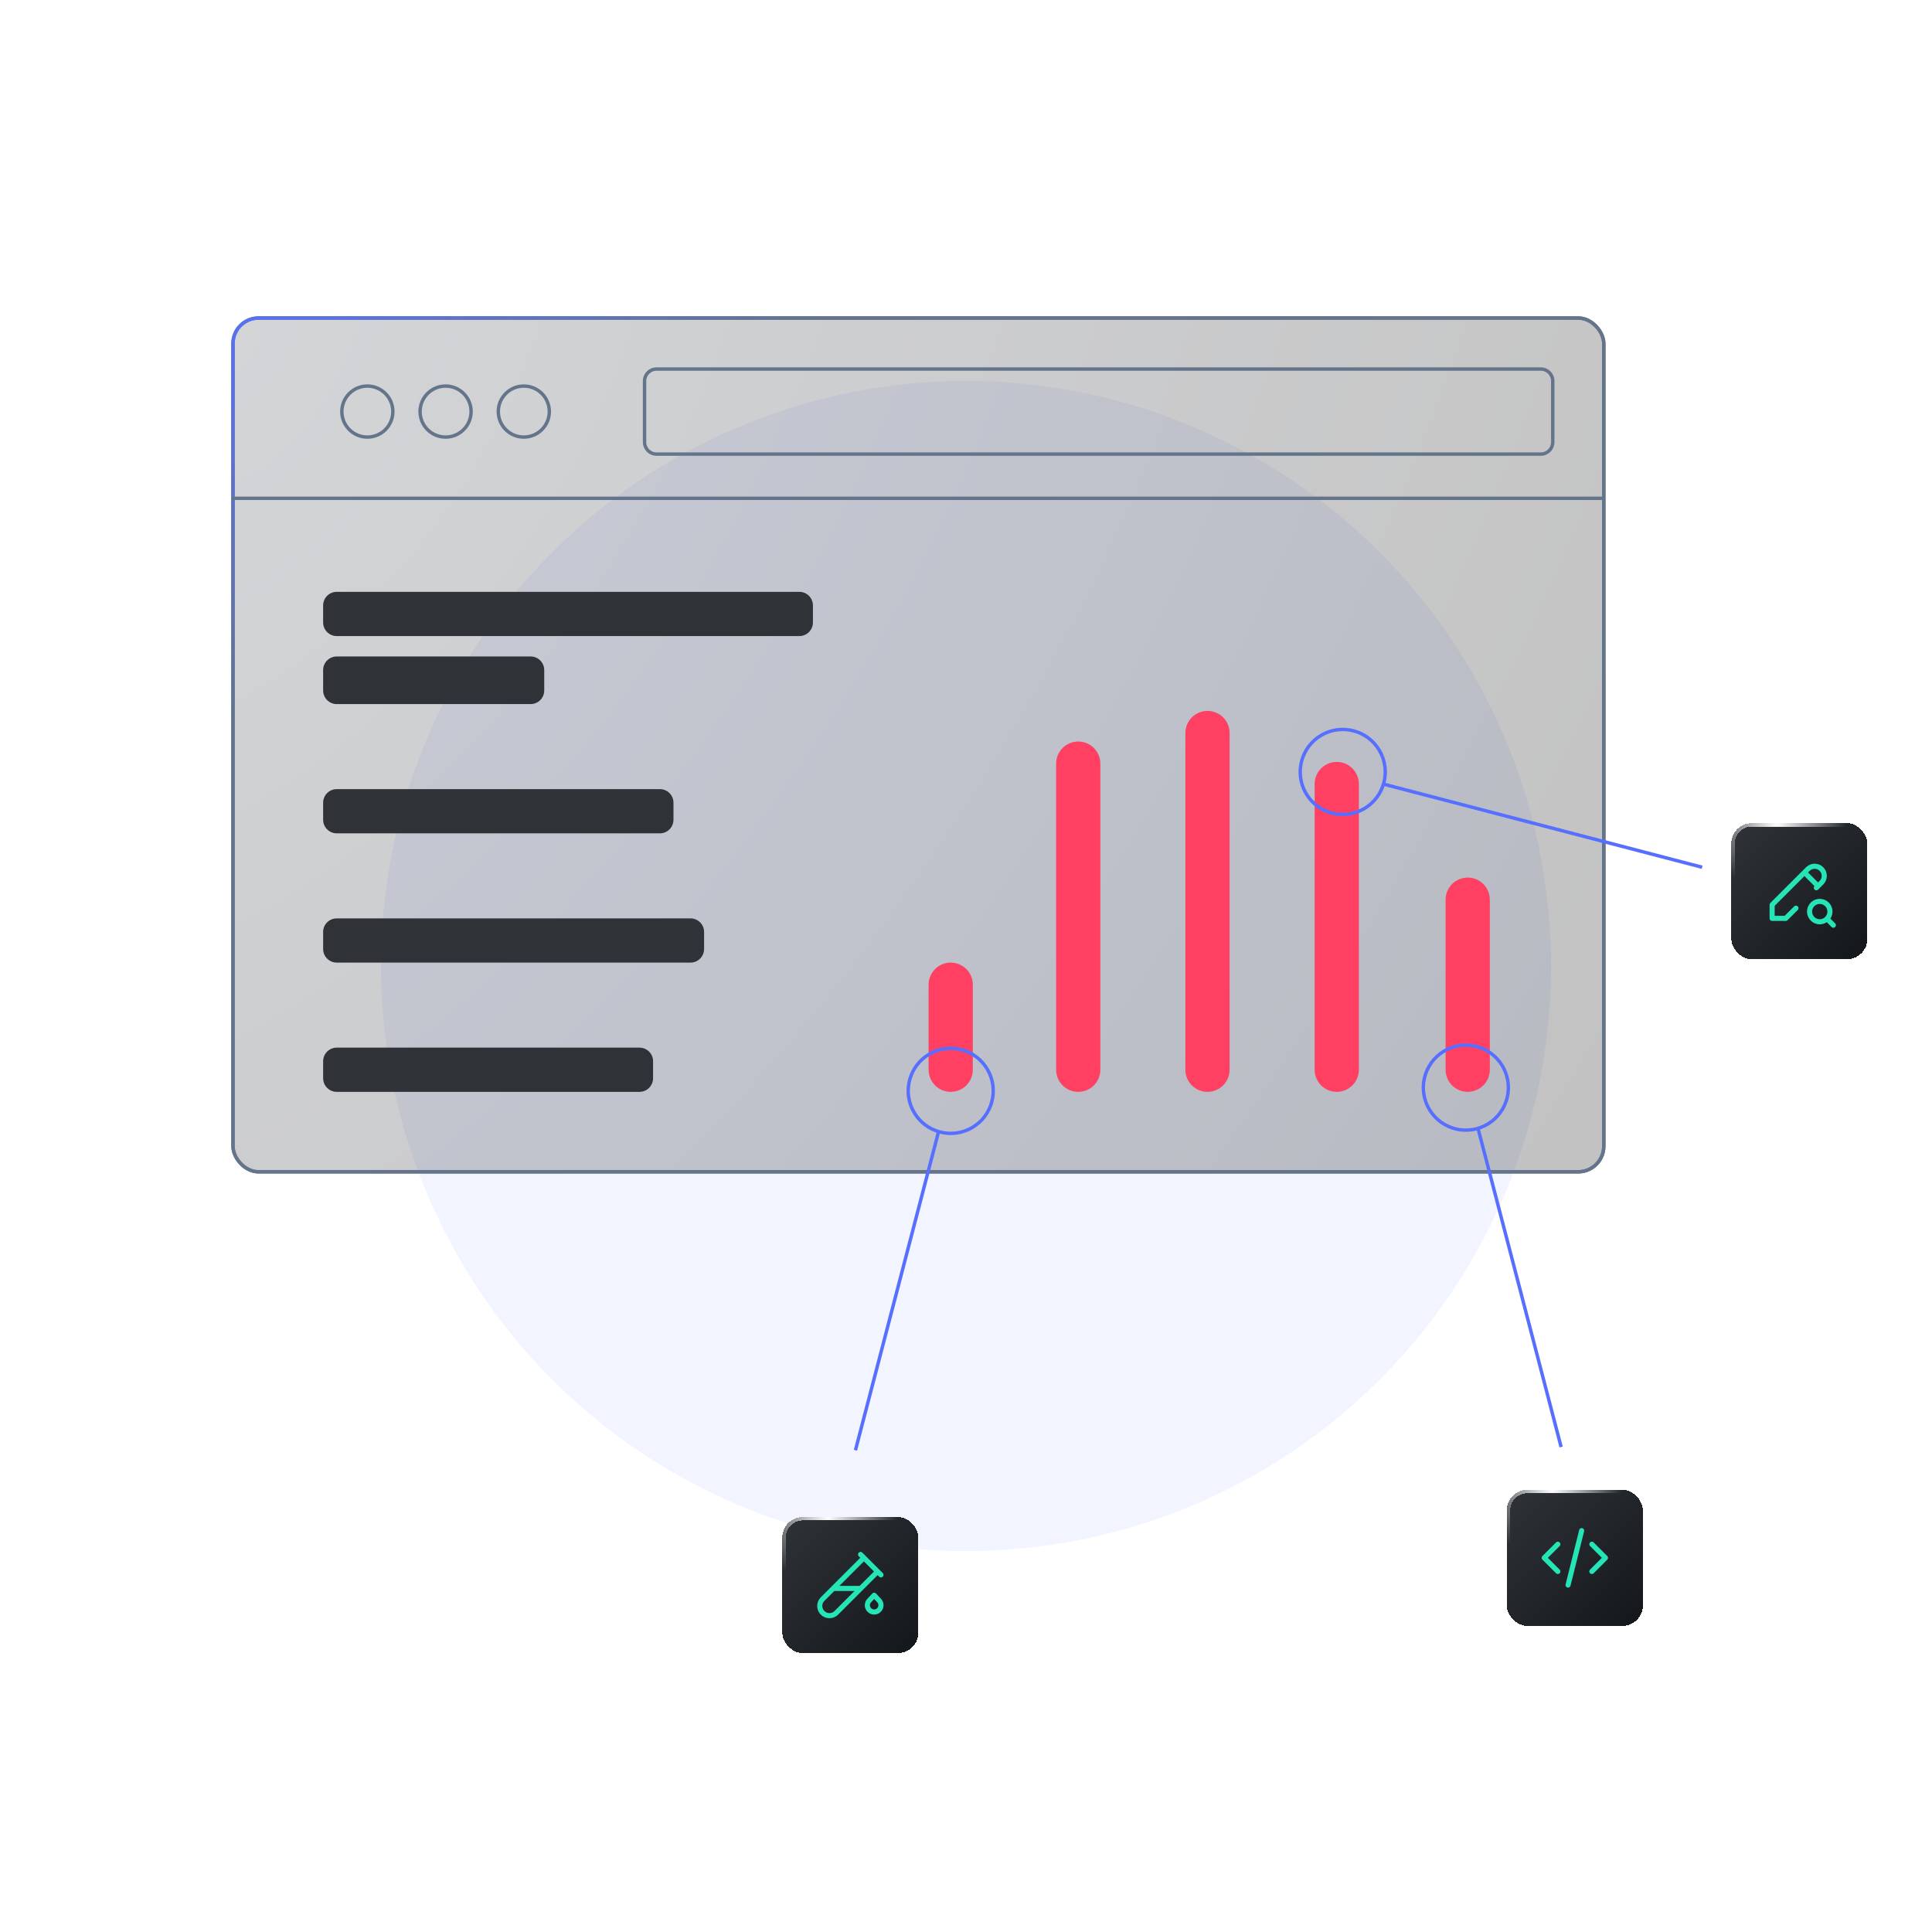 <svg width="568" height="568" viewBox="0 0 568 568" fill="none" xmlns="http://www.w3.org/2000/svg">
<g clip-path="url(#clip0_53_800)">
<g opacity="0.08" filter="url(#filter0_f_53_800)">
<circle cx="284" cy="284" r="172" fill="#576FFF"/>
</g>
<g filter="url(#filter1_b_53_800)">
<rect x="68" y="93" width="404" height="252" rx="8" fill="url(#paint0_radial_53_800)" fill-opacity="0.25"/>
<rect x="68.5" y="93.5" width="403" height="251" rx="7.5" stroke="#64748B"/>
</g>
<g filter="url(#filter2_b_53_800)">
<rect x="68.5" y="93.5" width="403" height="251" rx="7.5" stroke="url(#paint1_linear_53_800)"/>
</g>
<path d="M189.5 112C189.5 110.067 191.067 108.5 193 108.5H453C454.933 108.5 456.5 110.067 456.5 112V130C456.5 131.933 454.933 133.5 453 133.5H193C191.067 133.5 189.5 131.933 189.5 130V112Z" stroke="#64748B"/>
<circle cx="108" cy="121" r="7.5" stroke="#64748B"/>
<circle cx="154" cy="121" r="7.5" stroke="#64748B"/>
<circle cx="131" cy="121" r="7.5" stroke="#64748B"/>
<path d="M95 178C95 175.791 96.791 174 99 174H235C237.209 174 239 175.791 239 178V183C239 185.209 237.209 187 235 187H99C96.791 187 95 185.209 95 183V178Z" fill="#2F3237"/>
<path d="M95 197C95 194.791 96.791 193 99 193H156C158.209 193 160 194.791 160 197V203C160 205.209 158.209 207 156 207H99C96.791 207 95 205.209 95 203V197Z" fill="#2F3237"/>
<path d="M95 236C95 233.791 96.791 232 99 232H194C196.209 232 198 233.791 198 236V241C198 243.209 196.209 245 194 245H99C96.791 245 95 243.209 95 241V236Z" fill="#2F3237"/>
<g filter="url(#filter3_d_53_800)">
<path d="M317 321C313.41 321 310.5 318.09 310.5 314.5L310.5 224.5C310.5 220.91 313.41 218 317 218C320.59 218 323.5 220.91 323.5 224.5L323.5 314.5C323.5 318.09 320.59 321 317 321Z" fill="#FF4062"/>
</g>
<path d="M95 274C95 271.791 96.791 270 99 270H203C205.209 270 207 271.791 207 274V279C207 281.209 205.209 283 203 283H99C96.791 283 95 281.209 95 279V274Z" fill="#2F3237"/>
<g filter="url(#filter4_d_53_800)">
<path d="M355 321C351.41 321 348.5 318.09 348.5 314.5L348.5 215.5C348.5 211.91 351.41 209 355 209C358.59 209 361.5 211.91 361.5 215.5L361.5 314.5C361.5 318.09 358.59 321 355 321Z" fill="#FF4062"/>
</g>
<g filter="url(#filter5_d_53_800)">
<path d="M279.5 321C275.91 321 273 318.09 273 314.5L273 289.5C273 285.91 275.91 283 279.5 283C283.09 283 286 285.91 286 289.5L286 314.5C286 318.09 283.09 321 279.5 321Z" fill="#FF4062"/>
</g>
<path d="M95 312C95 309.791 96.791 308 99 308H188C190.209 308 192 309.791 192 312V317C192 319.209 190.209 321 188 321H99C96.791 321 95 319.209 95 317V312Z" fill="#2F3237"/>
<g filter="url(#filter6_d_53_800)">
<path d="M393 321C389.41 321 386.5 318.09 386.5 314.5L386.5 230.5C386.5 226.91 389.41 224 393 224C396.59 224 399.5 226.91 399.5 230.5L399.5 314.5C399.5 318.09 396.59 321 393 321Z" fill="#FF4062"/>
</g>
<g filter="url(#filter7_d_53_800)">
<path d="M431.5 321C427.91 321 425 318.09 425 314.5L425 264.5C425 260.91 427.91 258 431.5 258C435.09 258 438 260.91 438 264.5L438 314.5C438 318.09 435.09 321 431.5 321Z" fill="#FF4062"/>
</g>
<rect x="68" y="146" width="403" height="1" fill="#64748B"/>
<g filter="url(#filter8_d_53_800)">
<rect x="230" y="442" width="40" height="40" rx="6" fill="url(#paint2_linear_53_800)" shape-rendering="crispEdges"/>
<rect x="230.5" y="442.5" width="39" height="39" rx="5.5" stroke="url(#paint3_radial_53_800)" shape-rendering="crispEdges"/>
<path d="M258 458.04L245.878 470.164C245.612 470.429 245.297 470.64 244.951 470.783C244.604 470.927 244.233 471.001 243.857 471.001C243.1 471.001 242.373 470.7 241.837 470.164C241.301 469.629 241 468.902 241 468.144C241 467.387 241.301 466.66 241.837 466.124L253.959 454M245 463H253M253 453L259 459M257 465L258.5 466.6C258.754 466.889 258.92 467.245 258.977 467.625C259.035 468.006 258.981 468.395 258.822 468.746C258.664 469.097 258.408 469.394 258.084 469.603C257.761 469.812 257.384 469.923 257 469.923C256.615 469.923 256.238 469.812 255.915 469.603C255.591 469.394 255.335 469.097 255.177 468.746C255.018 468.395 254.965 468.006 255.022 467.625C255.079 467.245 255.245 466.889 255.5 466.6L257 465Z" stroke="#25E5B7" stroke-width="1.5" stroke-linecap="round" stroke-linejoin="round"/>
</g>
<g filter="url(#filter9_d_53_800)">
<rect x="443" y="434" width="40" height="40" rx="6" fill="url(#paint4_linear_53_800)" shape-rendering="crispEdges"/>
<rect x="443.5" y="434.5" width="39" height="39" rx="5.5" stroke="url(#paint5_radial_53_800)" shape-rendering="crispEdges"/>
<path d="M458 450L454 454L458 458M468 450L472 454L468 458M465 446L461 462" stroke="#25E5B7" stroke-width="1.5" stroke-linecap="round" stroke-linejoin="round"/>
</g>
<g filter="url(#filter10_d_53_800)">
<rect x="509" y="238" width="40" height="40" rx="6" fill="url(#paint6_linear_53_800)" shape-rendering="crispEdges"/>
<rect x="509.5" y="238.5" width="39" height="39" rx="5.5" stroke="url(#paint7_radial_53_800)" shape-rendering="crispEdges"/>
<path d="M534 257L535.5 255.5C535.763 255.237 535.971 254.926 536.113 254.582C536.255 254.239 536.328 253.871 536.328 253.5C536.328 253.129 536.255 252.761 536.113 252.418C535.971 252.074 535.763 251.763 535.5 251.5C535.237 251.237 534.926 251.029 534.582 250.887C534.239 250.745 533.871 250.672 533.5 250.672C533.129 250.672 532.761 250.745 532.418 250.887C532.074 251.029 531.763 251.237 531.5 251.5L521 262V266H525L528 263M530.5 252.5L534.5 256.5M537.2 266.2L539 268M532 264C532 264.796 532.316 265.559 532.879 266.121C533.441 266.684 534.204 267 535 267C535.796 267 536.559 266.684 537.121 266.121C537.684 265.559 538 264.796 538 264C538 263.204 537.684 262.441 537.121 261.879C536.559 261.316 535.796 261 535 261C534.204 261 533.441 261.316 532.879 261.879C532.316 262.441 532 263.204 532 264Z" stroke="#25E5B7" stroke-width="1.5" stroke-linecap="round" stroke-linejoin="round"/>
</g>
<path d="M275.966 332.571L251.497 426.365" stroke="#576FFF"/>
<circle cx="279.509" cy="320.709" r="12.5" transform="rotate(150 279.509 320.709)" stroke="#576FFF"/>
<path d="M434.497 331.62L458.966 425.415" stroke="#576FFF"/>
<circle cx="13" cy="13" r="12.5" transform="matrix(0.866 0.5 0.5 -0.866 413.195 324.517)" stroke="#576FFF"/>
<path d="M406.62 230.497L500.415 254.966" stroke="#576FFF"/>
<circle cx="394.758" cy="226.953" r="12.5" transform="rotate(60 394.758 226.953)" stroke="#576FFF"/>
</g>
<defs>
<filter id="filter0_f_53_800" x="-48" y="-48" width="664" height="664" filterUnits="userSpaceOnUse" color-interpolation-filters="sRGB">
<feFlood flood-opacity="0" result="BackgroundImageFix"/>
<feBlend mode="normal" in="SourceGraphic" in2="BackgroundImageFix" result="shape"/>
<feGaussianBlur stdDeviation="80" result="effect1_foregroundBlur_53_800"/>
</filter>
<filter id="filter1_b_53_800" x="58" y="83" width="424" height="272" filterUnits="userSpaceOnUse" color-interpolation-filters="sRGB">
<feFlood flood-opacity="0" result="BackgroundImageFix"/>
<feGaussianBlur in="BackgroundImageFix" stdDeviation="5"/>
<feComposite in2="SourceAlpha" operator="in" result="effect1_backgroundBlur_53_800"/>
<feBlend mode="normal" in="SourceGraphic" in2="effect1_backgroundBlur_53_800" result="shape"/>
</filter>
<filter id="filter2_b_53_800" x="58" y="83" width="424" height="272" filterUnits="userSpaceOnUse" color-interpolation-filters="sRGB">
<feFlood flood-opacity="0" result="BackgroundImageFix"/>
<feGaussianBlur in="BackgroundImageFix" stdDeviation="5"/>
<feComposite in2="SourceAlpha" operator="in" result="effect1_backgroundBlur_53_800"/>
<feBlend mode="normal" in="SourceGraphic" in2="effect1_backgroundBlur_53_800" result="shape"/>
</filter>
<filter id="filter3_d_53_800" x="294.5" y="202" width="45" height="135" filterUnits="userSpaceOnUse" color-interpolation-filters="sRGB">
<feFlood flood-opacity="0" result="BackgroundImageFix"/>
<feColorMatrix in="SourceAlpha" type="matrix" values="0 0 0 0 0 0 0 0 0 0 0 0 0 0 0 0 0 0 127 0" result="hardAlpha"/>
<feOffset/>
<feGaussianBlur stdDeviation="8"/>
<feComposite in2="hardAlpha" operator="out"/>
<feColorMatrix type="matrix" values="0 0 0 0 1 0 0 0 0 0.251 0 0 0 0 0.384 0 0 0 1 0"/>
<feBlend mode="normal" in2="BackgroundImageFix" result="effect1_dropShadow_53_800"/>
<feBlend mode="normal" in="SourceGraphic" in2="effect1_dropShadow_53_800" result="shape"/>
</filter>
<filter id="filter4_d_53_800" x="332.5" y="193" width="45" height="144" filterUnits="userSpaceOnUse" color-interpolation-filters="sRGB">
<feFlood flood-opacity="0" result="BackgroundImageFix"/>
<feColorMatrix in="SourceAlpha" type="matrix" values="0 0 0 0 0 0 0 0 0 0 0 0 0 0 0 0 0 0 127 0" result="hardAlpha"/>
<feOffset/>
<feGaussianBlur stdDeviation="8"/>
<feComposite in2="hardAlpha" operator="out"/>
<feColorMatrix type="matrix" values="0 0 0 0 1 0 0 0 0 0.251 0 0 0 0 0.384 0 0 0 1 0"/>
<feBlend mode="normal" in2="BackgroundImageFix" result="effect1_dropShadow_53_800"/>
<feBlend mode="normal" in="SourceGraphic" in2="effect1_dropShadow_53_800" result="shape"/>
</filter>
<filter id="filter5_d_53_800" x="257" y="267" width="45" height="70" filterUnits="userSpaceOnUse" color-interpolation-filters="sRGB">
<feFlood flood-opacity="0" result="BackgroundImageFix"/>
<feColorMatrix in="SourceAlpha" type="matrix" values="0 0 0 0 0 0 0 0 0 0 0 0 0 0 0 0 0 0 127 0" result="hardAlpha"/>
<feOffset/>
<feGaussianBlur stdDeviation="8"/>
<feComposite in2="hardAlpha" operator="out"/>
<feColorMatrix type="matrix" values="0 0 0 0 1 0 0 0 0 0.251 0 0 0 0 0.384 0 0 0 1 0"/>
<feBlend mode="normal" in2="BackgroundImageFix" result="effect1_dropShadow_53_800"/>
<feBlend mode="normal" in="SourceGraphic" in2="effect1_dropShadow_53_800" result="shape"/>
</filter>
<filter id="filter6_d_53_800" x="370.5" y="208" width="45" height="129" filterUnits="userSpaceOnUse" color-interpolation-filters="sRGB">
<feFlood flood-opacity="0" result="BackgroundImageFix"/>
<feColorMatrix in="SourceAlpha" type="matrix" values="0 0 0 0 0 0 0 0 0 0 0 0 0 0 0 0 0 0 127 0" result="hardAlpha"/>
<feOffset/>
<feGaussianBlur stdDeviation="8"/>
<feComposite in2="hardAlpha" operator="out"/>
<feColorMatrix type="matrix" values="0 0 0 0 1 0 0 0 0 0.251 0 0 0 0 0.384 0 0 0 1 0"/>
<feBlend mode="normal" in2="BackgroundImageFix" result="effect1_dropShadow_53_800"/>
<feBlend mode="normal" in="SourceGraphic" in2="effect1_dropShadow_53_800" result="shape"/>
</filter>
<filter id="filter7_d_53_800" x="409" y="242" width="45" height="95" filterUnits="userSpaceOnUse" color-interpolation-filters="sRGB">
<feFlood flood-opacity="0" result="BackgroundImageFix"/>
<feColorMatrix in="SourceAlpha" type="matrix" values="0 0 0 0 0 0 0 0 0 0 0 0 0 0 0 0 0 0 127 0" result="hardAlpha"/>
<feOffset/>
<feGaussianBlur stdDeviation="8"/>
<feComposite in2="hardAlpha" operator="out"/>
<feColorMatrix type="matrix" values="0 0 0 0 1 0 0 0 0 0.251 0 0 0 0 0.384 0 0 0 1 0"/>
<feBlend mode="normal" in2="BackgroundImageFix" result="effect1_dropShadow_53_800"/>
<feBlend mode="normal" in="SourceGraphic" in2="effect1_dropShadow_53_800" result="shape"/>
</filter>
<filter id="filter8_d_53_800" x="206" y="422" width="88" height="88" filterUnits="userSpaceOnUse" color-interpolation-filters="sRGB">
<feFlood flood-opacity="0" result="BackgroundImageFix"/>
<feColorMatrix in="SourceAlpha" type="matrix" values="0 0 0 0 0 0 0 0 0 0 0 0 0 0 0 0 0 0 127 0" result="hardAlpha"/>
<feOffset dy="4"/>
<feGaussianBlur stdDeviation="12"/>
<feComposite in2="hardAlpha" operator="out"/>
<feColorMatrix type="matrix" values="0 0 0 0 0 0 0 0 0 0 0 0 0 0 0 0 0 0 0.24 0"/>
<feBlend mode="normal" in2="BackgroundImageFix" result="effect1_dropShadow_53_800"/>
<feBlend mode="normal" in="SourceGraphic" in2="effect1_dropShadow_53_800" result="shape"/>
</filter>
<filter id="filter9_d_53_800" x="419" y="414" width="88" height="88" filterUnits="userSpaceOnUse" color-interpolation-filters="sRGB">
<feFlood flood-opacity="0" result="BackgroundImageFix"/>
<feColorMatrix in="SourceAlpha" type="matrix" values="0 0 0 0 0 0 0 0 0 0 0 0 0 0 0 0 0 0 127 0" result="hardAlpha"/>
<feOffset dy="4"/>
<feGaussianBlur stdDeviation="12"/>
<feComposite in2="hardAlpha" operator="out"/>
<feColorMatrix type="matrix" values="0 0 0 0 0 0 0 0 0 0 0 0 0 0 0 0 0 0 0.24 0"/>
<feBlend mode="normal" in2="BackgroundImageFix" result="effect1_dropShadow_53_800"/>
<feBlend mode="normal" in="SourceGraphic" in2="effect1_dropShadow_53_800" result="shape"/>
</filter>
<filter id="filter10_d_53_800" x="485" y="218" width="88" height="88" filterUnits="userSpaceOnUse" color-interpolation-filters="sRGB">
<feFlood flood-opacity="0" result="BackgroundImageFix"/>
<feColorMatrix in="SourceAlpha" type="matrix" values="0 0 0 0 0 0 0 0 0 0 0 0 0 0 0 0 0 0 127 0" result="hardAlpha"/>
<feOffset dy="4"/>
<feGaussianBlur stdDeviation="12"/>
<feComposite in2="hardAlpha" operator="out"/>
<feColorMatrix type="matrix" values="0 0 0 0 0 0 0 0 0 0 0 0 0 0 0 0 0 0 0.24 0"/>
<feBlend mode="normal" in2="BackgroundImageFix" result="effect1_dropShadow_53_800"/>
<feBlend mode="normal" in="SourceGraphic" in2="effect1_dropShadow_53_800" result="shape"/>
</filter>
<radialGradient id="paint0_radial_53_800" cx="0" cy="0" r="1" gradientUnits="userSpaceOnUse" gradientTransform="translate(68 93) rotate(31.954) scale(476.151 763.354)">
<stop stop-color="#515761"/>
<stop offset="1" stop-color="#0B0B0B"/>
</radialGradient>
<linearGradient id="paint1_linear_53_800" x1="60" y1="88.5" x2="122.5" y2="177.5" gradientUnits="userSpaceOnUse">
<stop stop-color="#576FFF"/>
<stop offset="1" stop-color="#64748B"/>
</linearGradient>
<linearGradient id="paint2_linear_53_800" x1="270" y1="482" x2="230" y2="442" gradientUnits="userSpaceOnUse">
<stop stop-color="#14171A"/>
<stop offset="1" stop-color="#2F3237"/>
</linearGradient>
<radialGradient id="paint3_radial_53_800" cx="0" cy="0" r="1" gradientUnits="userSpaceOnUse" gradientTransform="translate(243.374 441.956) rotate(46.512) scale(20.389)">
<stop stop-color="white"/>
<stop offset="1" stop-color="white" stop-opacity="0"/>
</radialGradient>
<linearGradient id="paint4_linear_53_800" x1="483" y1="474" x2="443" y2="434" gradientUnits="userSpaceOnUse">
<stop stop-color="#14171A"/>
<stop offset="1" stop-color="#2F3237"/>
</linearGradient>
<radialGradient id="paint5_radial_53_800" cx="0" cy="0" r="1" gradientUnits="userSpaceOnUse" gradientTransform="translate(456.374 433.956) rotate(46.512) scale(20.389)">
<stop stop-color="white"/>
<stop offset="1" stop-color="white" stop-opacity="0"/>
</radialGradient>
<linearGradient id="paint6_linear_53_800" x1="549" y1="278" x2="509" y2="238" gradientUnits="userSpaceOnUse">
<stop stop-color="#14171A"/>
<stop offset="1" stop-color="#2F3237"/>
</linearGradient>
<radialGradient id="paint7_radial_53_800" cx="0" cy="0" r="1" gradientUnits="userSpaceOnUse" gradientTransform="translate(522.374 237.956) rotate(46.512) scale(20.389)">
<stop stop-color="white"/>
<stop offset="1" stop-color="white" stop-opacity="0"/>
</radialGradient>
<clipPath id="clip0_53_800">
<rect width="568" height="568" fill="white"/>
</clipPath>
</defs>
</svg>
